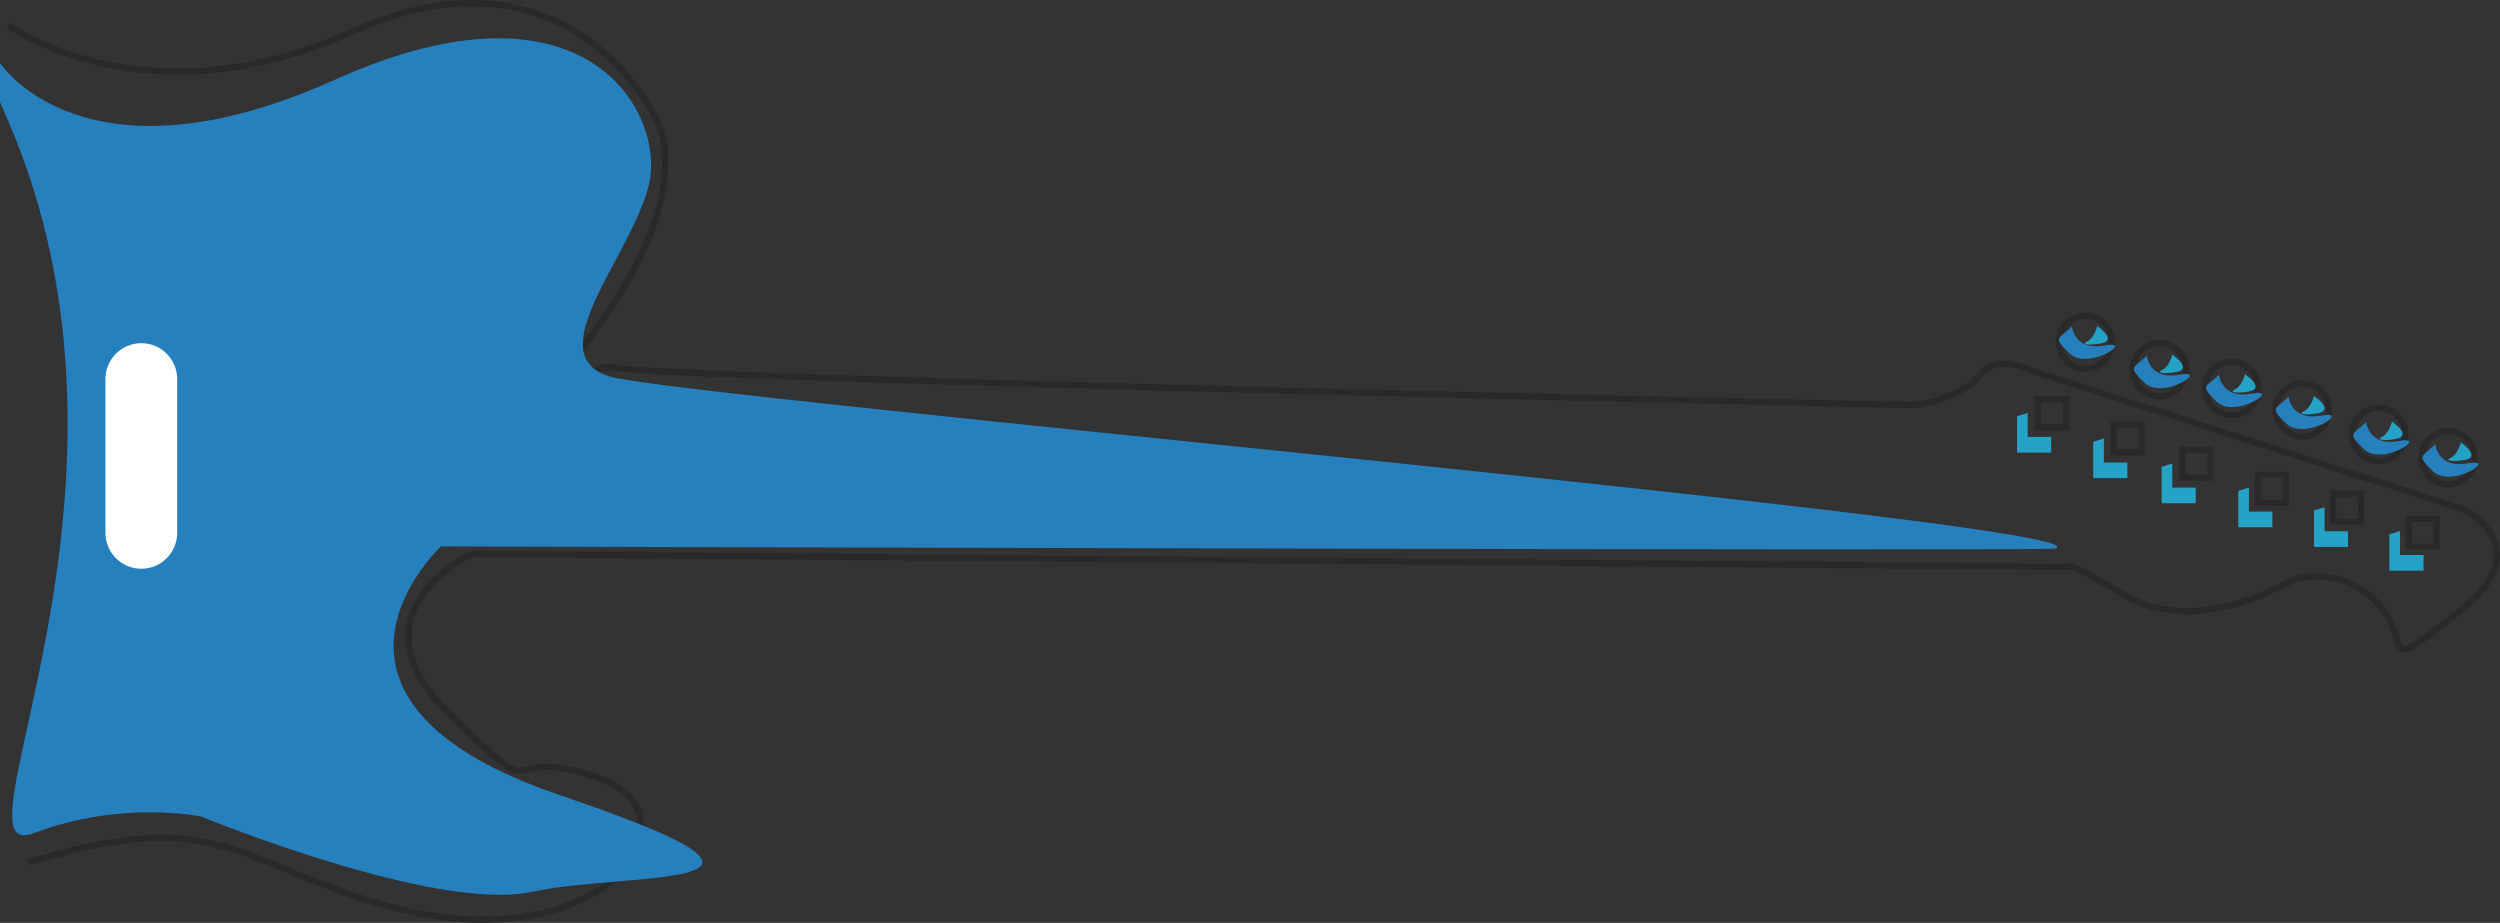 <?xml version="1.0"?>
<svg xmlns:rdf="http://www.w3.org/1999/02/22-rdf-syntax-ns#" xmlns="http://www.w3.org/2000/svg" xmlns:cc="http://creativecommons.org/ns#" xmlns:dc="http://purl.org/dc/elements/1.1/" xmlns:svg="http://www.w3.org/2000/svg" id="svg15214" viewBox="0 0 356.94 131.76" version="1.1">
  <rect x="0" y="0" width="356.94" height="131.76" fill="#333333" stroke="none"/>
  <g id="layer1" transform="translate(-196.53 -466.48)">
    <g id="g13943" transform="matrix(1.25 0 0 -1.25 197.67 470.09)">
      <path id="path13945" d="m0 0s15.717-11.376 39.297-0.743c24.647 11.116 34.578-9.657 34.578-9.657s5.379-7.71-6.635-24.206-1.793-3.228 2.153-4.483c3.944-1.256 148.47-4.304 148.47-4.304s5.29 0.763 7.276 3.37c1.986 2.606 5.832 0.62 5.832 0.62l49.524-15.886s8.937-4.344-0.619-11.792-5.091-3.599-8.938 0.746c-3.847 4.343-8.562 3.723-10.921 2.481-2.357-1.241-11.048-5.461-18.247-1.241-7.196 4.22-6.33 3.227-6.33 3.227l-182.46 1.489s-14.397-6.702-2.606-18.245 4.84-3.473 16.259-7.073c11.418-3.6 1.986-12.412 1.365-12.784s-9.184-6.827-25.94-1.738c-16.756 5.09-18.369 11.047-39.841 4.593" stroke="#292929" stroke-width=".717" fill="none"/>
    </g>
    <g id="g13947" transform="matrix(1.25 0 0 -1.25 498.09 515.34)">
      <path id="path13949" d="m0 0c0-1.682-1.364-3.045-3.047-3.045-1.68 0-3.044 1.363-3.044 3.045s1.364 3.045 3.044 3.045c1.683 0 3.047-1.363 3.047-3.045z" stroke="#292929" stroke-width=".717" fill="none"/>
    </g>
    <g id="g13951" transform="matrix(1.25 0 0 -1.25 508.66 519.26)">
      <path id="path13953" d="m0 0c0-1.682-1.363-3.044-3.046-3.044-1.681 0-3.044 1.362-3.044 3.044s1.363 3.044 3.044 3.044c1.683 0 3.046-1.362 3.046-3.044z" stroke="#292929" stroke-width=".717" fill="none"/>
    </g>
    <g id="g13955" transform="matrix(1.25 0 0 -1.25 518.98 521.95)">
      <path id="path13957" d="m0 0c0-1.682-1.364-3.044-3.044-3.044-1.683 0-3.047 1.362-3.047 3.044 0 1.681 1.364 3.044 3.047 3.044 1.68 0 3.044-1.363 3.044-3.044z" stroke="#292929" stroke-width=".717" fill="none"/>
    </g>
    <g id="g13959" transform="matrix(1.25 0 0 -1.25 529.05 525.03)">
      <path id="path13961" d="m0 0c0-1.682-1.364-3.045-3.044-3.045-1.683 0-3.047 1.363-3.047 3.045s1.364 3.044 3.047 3.044c1.68 0 3.044-1.362 3.044-3.044z" stroke="#292929" stroke-width=".717" fill="none"/>
    </g>
    <g id="g13963" transform="matrix(1.25 0 0 -1.25 539.95 528.51)">
      <path id="path13965" d="m0 0c0-1.682-1.363-3.045-3.044-3.045-1.683 0-3.046 1.363-3.046 3.045s1.363 3.044 3.046 3.044c1.681 0 3.044-1.362 3.044-3.044z" stroke="#292929" stroke-width=".717" fill="none"/>
    </g>
    <g id="g13967" transform="matrix(1.25 0 0 -1.25 549.88 531.84)">
      <path id="path13969" d="m0 0c0-1.683-1.36-3.046-3.044-3.046-1.68 0-3.044 1.363-3.044 3.046 0 1.681 1.364 3.043 3.044 3.043 1.684 0 3.044-1.362 3.044-3.043z" stroke="#292929" stroke-width=".717" fill="none"/>
    </g>
    <path id="path13971" d="m491.52 527.49h-4v-3.999h4v3.999z" stroke="#292929" stroke-width=".896" fill="none"/>
    <path id="path13973" d="m522.9 538.25h-4.001v-3.999h4.001v3.999z" stroke="#292929" stroke-width=".896" fill="none"/>
    <path id="path13975" d="m533.66 540.94h-4v-3.999h4v3.999z" stroke="#292929" stroke-width=".896" fill="none"/>
    <path id="path13977" d="m544.42 544.53h-3.998v-3.999h3.998v3.999z" stroke="#292929" stroke-width=".896" fill="none"/>
    <path id="path13979" d="m512.14 534.67h-3.996v-3.999h3.996v3.999z" stroke="#292929" stroke-width=".896" fill="none"/>
    <path id="path13981" d="m502.28 531.08h-3.998v-3.998h3.998v3.998z" stroke="#292929" stroke-width=".896" fill="none"/>
    <g id="g13983" transform="matrix(1.25 0 0 -1.25 196.54 475.47)">
      <path id="path13985" d="m0 0s9.563-14.823 38.252-1.913c28.69 12.911 37.775-3.825 35.862-11.953-1.912-8.13-12.91-19.605-4.303-21.996 8.607-2.39 171.88-16.923 164.96-19.605-0.776-0.3-184.41 0.25-184.41 0.25s-18.804-17.464 13.71-28.461 7.651-8.606-3.346-10.997c-10.998-2.391-37.775 8.607-37.775 8.607s-9.086 1.912-19.126-1.913 15.3 39.209-2.869 81.287-1.092 3.173-0.957 6.694" fill="#2780be"/>
    </g>
    <g id="g13987" transform="matrix(1.25 0 0 -1.25 492.34 513.08)">
      <path id="path13989" d="m0 0s0.25-2.845 3.764-2.175-1.924-2.928-4.017-0.92-1.17 1.589 0.253 3.095" fill="#2780be"/>
    </g>
    <g id="g13991" transform="matrix(1.25 0 0 -1.25 503.04 517.26)">
      <path id="path13993" d="m0 0s0.253-2.845 3.765-2.175-1.925-2.929-4.015-0.92-1.172 1.589 0.25 3.095" fill="#2780be"/>
    </g>
    <g id="g13995" transform="matrix(1.25 0 0 -1.25 513.34 519.96)">
      <path id="path13997" d="m0 0s0.25-2.844 3.765-2.174-1.925-2.93-4.017-0.92-1.17 1.588 0.252 3.094" fill="#2780be"/>
    </g>
    <g id="g13999" transform="matrix(1.25 0 0 -1.25 523.29 523.1)">
      <path id="path14001" d="m0 0s0.252-2.844 3.767-2.174-1.925-2.93-4.017-0.92-1.173 1.588 0.25 3.094" fill="#2780be"/>
    </g>
    <g id="g14003" transform="matrix(1.25 0 0 -1.25 534.36 526.73)">
      <path id="path14005" d="m0 0s0.25-2.844 3.765-2.174-1.925-2.93-4.018-0.92-1.169 1.588 0.253 3.094" fill="#2780be"/>
    </g>
    <g id="g14007" transform="matrix(1.25 0 0 -1.25 544.23 529.91)">
      <path id="path14009" d="m0 0s0.252-2.844 3.764-2.174-1.925-2.93-4.014-0.92-1.173 1.588 0.25 3.094" fill="#2780be"/>
    </g>
    <g id="g14011" transform="matrix(1.25 0 0 -1.25 495.95 513.04)">
      <path id="path14013" d="m0 0s-0.295-1.361-1.184-1.776 1.064-0.414 1.953-0.118 0.355 1.125-0.769 1.894" fill="#25a3c7"/>
    </g>
    <g id="g14015" transform="matrix(1.25 0 0 -1.25 506.67 517.12)">
      <path id="path14017" d="m0 0s-0.295-1.362-1.183-1.776 1.064-0.414 1.954-0.118 0.354 1.124-0.771 1.894" fill="#25a3c7"/>
    </g>
    <g id="g14019" transform="matrix(1.25 0 0 -1.25 517.05 519.9)">
      <path id="path14021" d="m0 0s-0.295-1.361-1.184-1.775 1.067-0.415 1.955-0.119 0.353 1.124-0.771 1.894" fill="#25a3c7"/>
    </g>
    <g id="g14023" transform="matrix(1.25 0 0 -1.25 526.9 523.01)">
      <path id="path14025" d="m0 0s-0.295-1.362-1.184-1.776 1.064-0.415 1.953-0.118 0.355 1.124-0.769 1.894" fill="#25a3c7"/>
    </g>
    <g id="g14027" transform="matrix(1.25 0 0 -1.25 538.04 526.67)">
      <path id="path14029" d="m0 0s-0.295-1.362-1.183-1.776 1.066-0.414 1.954-0.119 0.354 1.125-0.771 1.895" fill="#25a3c7"/>
    </g>
    <g id="g14031" transform="matrix(1.25 0 0 -1.25 547.87 529.66)">
      <path id="path14033" d="m0 0s-0.296-1.361-1.184-1.775 1.067-0.415 1.955-0.12 0.353 1.126-0.771 1.895" fill="#25a3c7"/>
    </g>
    <g id="g14035" transform="matrix(1.25 0 0 -1.25 486.03 525.43)">
      <path id="path14037" d="m0 0v-2.748h2.683v-1.789h-3.898v4.154l1.215 0.383z" fill="#25a3c7"/>
    </g>
    <g id="g14039" transform="matrix(1.25 0 0 -1.25 496.91 529.08)">
      <path id="path14041" d="m0 0v-2.747h2.685v-1.789h-3.897v4.154l1.212 0.382z" fill="#25a3c7"/>
    </g>
    <g id="g14043" transform="matrix(1.25 0 0 -1.25 506.68 532.66)">
      <path id="path14045" d="m0 0v-2.748h2.683v-1.788h-3.898v4.153l1.215 0.383z" fill="#25a3c7"/>
    </g>
    <g id="g14047" transform="matrix(1.25 0 0 -1.25 517.62 536.09)">
      <path id="path14049" d="m0 0v-2.747h2.682v-1.789h-3.898v4.154l1.216 0.382z" fill="#25a3c7"/>
    </g>
    <g id="g14051" transform="matrix(1.25 0 0 -1.25 528.42 538.9)">
      <path id="path14053" d="m0 0v-2.747h2.683v-1.789h-3.898v4.154l1.215 0.382z" fill="#25a3c7"/>
    </g>
    <g id="g14055" transform="matrix(1.25 0 0 -1.25 539.2 542.29)">
      <path id="path14057" d="m0 0v-2.747h2.683v-1.789h-3.898v4.154l1.215 0.382z" fill="#25a3c7"/>
    </g>
    <g id="g14059" transform="matrix(1.25 0 0 -1.25 221.83 542.56)">
      <path id="path14061" d="m0 0c0-2.263-1.835-4.099-4.098-4.099-2.264 0-4.099 1.836-4.099 4.099v17.565c0 2.264 1.835 4.099 4.099 4.099 2.263 0 4.098-1.835 4.098-4.099v-17.565z" fill="#fff"/>
    </g>
  </g>
</svg>
